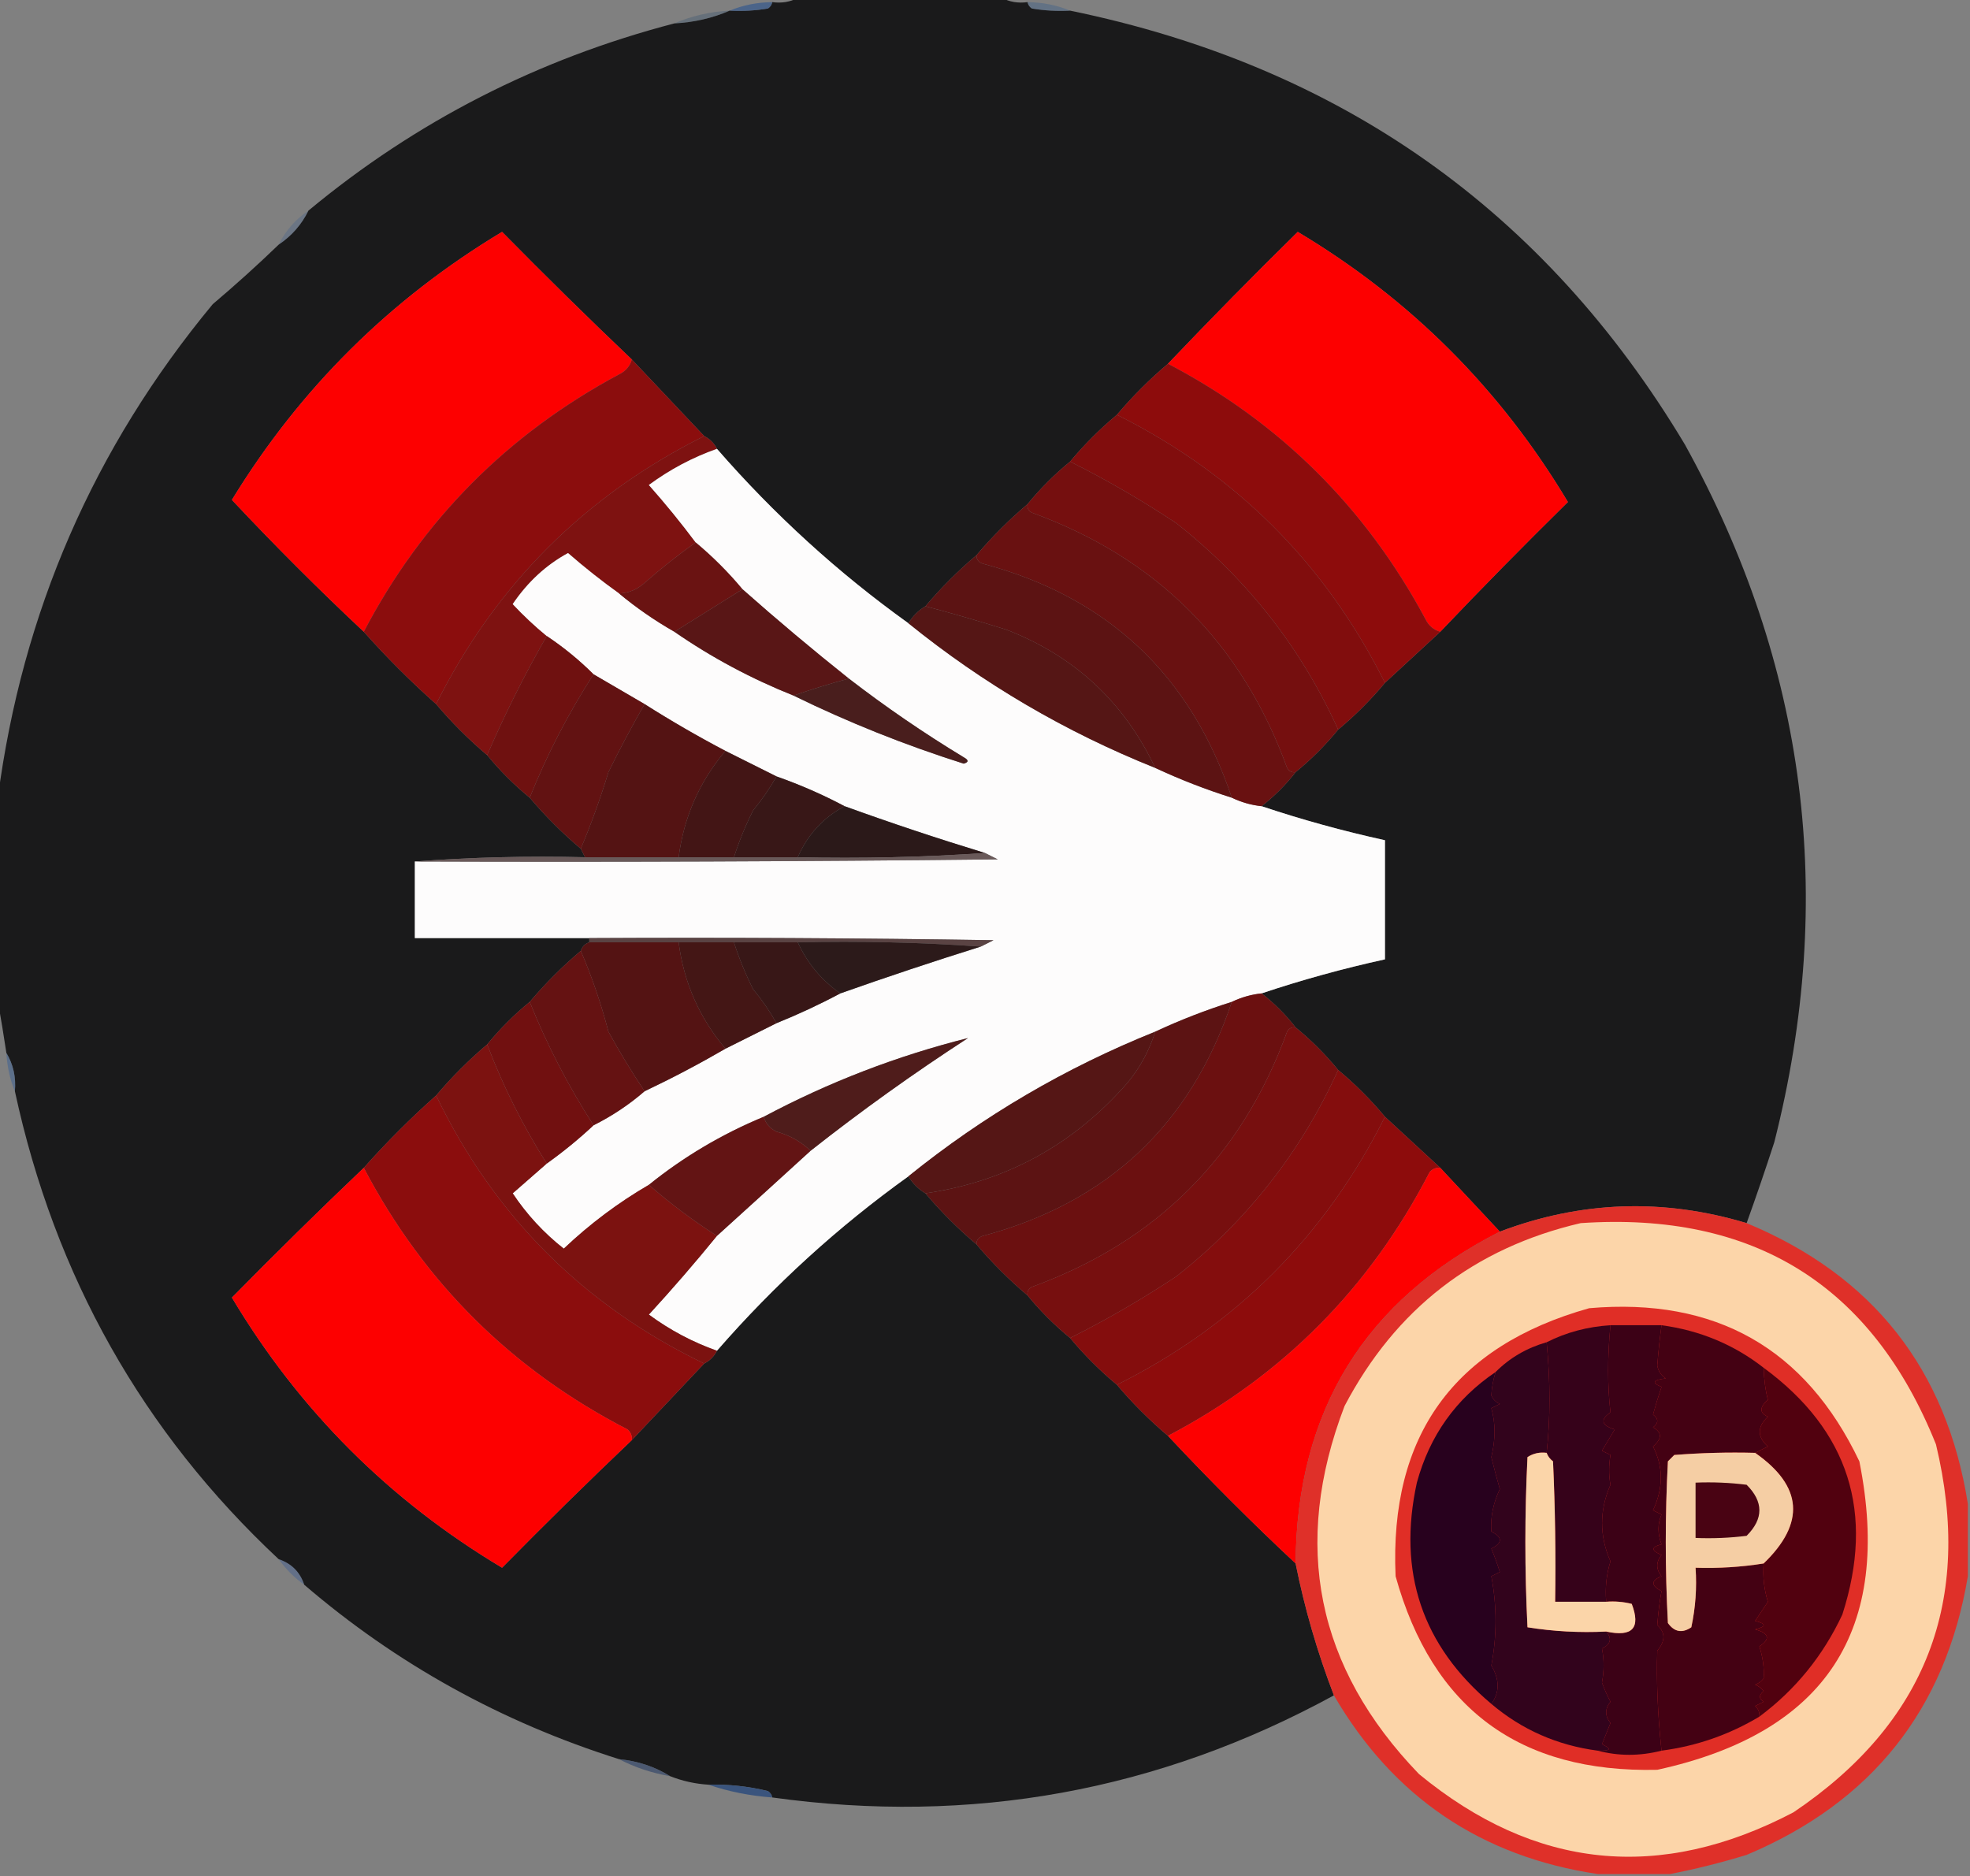 <?xml version="1.0" encoding="UTF-8"?>
<!DOCTYPE svg PUBLIC "-//W3C//DTD SVG 1.1//EN" "http://www.w3.org/Graphics/SVG/1.1/DTD/svg11.dtd">
<svg xmlns="http://www.w3.org/2000/svg" version="1.1" width="463px" height="441px" style="shape-rendering:geometricPrecision; text-rendering:geometricPrecision; image-rendering:optimizeQuality; fill-rule:evenodd; clip-rule:evenodd" xmlns:xlink="http://www.w3.org/1999/xlink">
<rect width="100%" height="100%" fill="#808080" stroke="none"/>
<g><path style="opacity:1" fill="#1a1a1b" d="M 187.5,-0.5 C 203.5,-0.5 219.5,-0.5 235.5,-0.5C 237.265,0.461 239.265,0.795 241.5,0.5C 241.611,1.117 241.944,1.617 242.5,2C 245.482,2.498 248.482,2.665 251.5,2.5C 314.944,15.528 363.11,49.528 396,104.5C 424.62,156.276 431.62,210.943 417,268.5C 414.928,274.883 412.761,281.216 410.5,287.5C 390.909,281.608 371.576,282.275 352.5,289.5C 347.833,284.5 343.167,279.5 338.5,274.5C 334.193,270.528 329.859,266.528 325.5,262.5C 322.167,258.5 318.5,254.833 314.5,251.5C 311.5,247.833 308.167,244.5 304.5,241.5C 302.167,238.5 299.5,235.833 296.5,233.5C 305.936,230.34 315.602,227.673 325.5,225.5C 325.5,216.167 325.5,206.833 325.5,197.5C 315.61,195.328 305.943,192.661 296.5,189.5C 299.5,187.167 302.167,184.5 304.5,181.5C 308.167,178.5 311.5,175.167 314.5,171.5C 318.5,168.167 322.167,164.5 325.5,160.5C 329.859,156.472 334.193,152.472 338.5,148.5C 348.298,138.202 358.298,128.035 368.5,118C 352.667,91.5 331.5,70.333 305,54.5C 294.631,64.702 284.465,75.035 274.5,85.5C 270.167,89.167 266.167,93.167 262.5,97.5C 258.5,100.833 254.833,104.5 251.5,108.5C 247.833,111.5 244.5,114.833 241.5,118.5C 237.167,122.167 233.167,126.167 229.5,130.5C 225.167,134.167 221.167,138.167 217.5,142.5C 215.833,143.5 214.5,144.833 213.5,146.5C 196.972,134.644 181.972,120.978 168.5,105.5C 167.833,104.167 166.833,103.167 165.5,102.5C 159.805,96.474 154.139,90.474 148.5,84.5C 138.202,74.702 128.035,64.702 118,54.5C 91.69,70.309 70.524,91.309 54.5,117.5C 64.521,128.188 74.854,138.521 85.5,148.5C 90.833,154.5 96.5,160.167 102.5,165.5C 106.167,169.833 110.167,173.833 114.5,177.5C 117.5,181.167 120.833,184.5 124.5,187.5C 128.167,191.833 132.167,195.833 136.5,199.5C 136.833,200.167 137.167,200.833 137.5,201.5C 123.99,201.171 110.656,201.504 97.5,202.5C 97.5,208.5 97.5,214.5 97.5,220.5C 111.167,220.5 124.833,220.5 138.5,220.5C 138.5,220.833 138.5,221.167 138.5,221.5C 137.5,221.833 136.833,222.5 136.5,223.5C 132.167,227.167 128.167,231.167 124.5,235.5C 120.833,238.5 117.5,241.833 114.5,245.5C 110.167,249.167 106.167,253.167 102.5,257.5C 96.5,262.833 90.833,268.5 85.5,274.5C 75.035,284.465 64.702,294.631 54.5,305C 70.333,331.5 91.5,352.667 118,368.5C 128.035,358.298 138.202,348.298 148.5,338.5C 154.139,332.526 159.805,326.526 165.5,320.5C 166.833,319.833 167.833,318.833 168.5,317.5C 181.972,302.022 196.972,288.356 213.5,276.5C 214.5,278.167 215.833,279.5 217.5,280.5C 221.167,284.833 225.167,288.833 229.5,292.5C 233.167,296.833 237.167,300.833 241.5,304.5C 244.5,308.167 247.833,311.5 251.5,314.5C 254.833,318.5 258.5,322.167 262.5,325.5C 266.167,329.833 270.167,333.833 274.5,337.5C 284.167,347.833 294.167,357.833 304.5,367.5C 306.62,378.078 309.62,388.411 313.5,398.5C 272.286,421.007 228.286,429.007 181.5,422.5C 181.389,421.883 181.056,421.383 180.5,421C 175.898,419.878 171.232,419.378 166.5,419.5C 163.37,419.3 160.37,418.634 157.5,417.5C 153.902,415.26 149.902,413.926 145.5,413.5C 117.858,404.78 93.191,391.113 71.5,372.5C 70.5,369.5 68.5,367.5 65.5,366.5C 33.545,336.632 12.879,299.965 3.5,256.5C 3.785,253.171 3.118,250.171 1.5,247.5C 0.891,243.395 0.225,239.395 -0.5,235.5C -0.5,219.5 -0.5,203.5 -0.5,187.5C 5.221,143.885 22.054,105.219 50,71.5C 55.388,66.939 60.554,62.273 65.5,57.5C 68.573,55.431 70.906,52.764 72.5,49.5C 97.74,28.545 126.406,13.878 158.5,5.5C 163.12,5.26 167.453,4.26 171.5,2.5C 174.518,2.665 177.518,2.498 180.5,2C 181.056,1.617 181.389,1.117 181.5,0.5C 183.735,0.795 185.735,0.461 187.5,-0.5 Z"/></g>
<g><path style="opacity:0.667" fill="#31568d" d="M 181.5,0.5 C 181.389,1.117 181.056,1.617 180.5,2C 177.518,2.498 174.518,2.665 171.5,2.5C 174.589,1.215 177.922,0.549 181.5,0.5 Z"/></g>
<g><path style="opacity:0.373" fill="#335c8c" d="M 241.5,0.5 C 245.078,0.549 248.411,1.215 251.5,2.5C 248.482,2.665 245.482,2.498 242.5,2C 241.944,1.617 241.611,1.117 241.5,0.5 Z"/></g>
<g><path style="opacity:0.31" fill="#304f6f" d="M 171.5,2.5 C 167.453,4.26 163.12,5.26 158.5,5.5C 162.547,3.74 166.88,2.74 171.5,2.5 Z"/></g>
<g><path style="opacity:0.302" fill="#3d5f91" d="M 72.5,49.5 C 70.906,52.764 68.573,55.431 65.5,57.5C 67.094,54.236 69.427,51.569 72.5,49.5 Z"/></g>
<g><path style="opacity:1" fill="#fd0000" d="M 148.5,84.5 C 148.063,86.074 147.063,87.241 145.5,88C 119.258,102.075 99.258,122.242 85.5,148.5C 74.854,138.521 64.521,128.188 54.5,117.5C 70.524,91.309 91.69,70.309 118,54.5C 128.035,64.702 138.202,74.702 148.5,84.5 Z"/></g>
<g><path style="opacity:1" fill="#fd0000" d="M 338.5,148.5 C 336.926,148.063 335.759,147.063 335,145.5C 320.925,119.258 300.758,99.258 274.5,85.5C 284.465,75.035 294.631,64.702 305,54.5C 331.5,70.333 352.667,91.5 368.5,118C 358.298,128.035 348.298,138.202 338.5,148.5 Z"/></g>
<g><path style="opacity:1" fill="#8b0d0d" d="M 148.5,84.5 C 154.139,90.474 159.805,96.474 165.5,102.5C 137.5,116.5 116.5,137.5 102.5,165.5C 96.5,160.167 90.833,154.5 85.5,148.5C 99.258,122.242 119.258,102.075 145.5,88C 147.063,87.241 148.063,86.074 148.5,84.5 Z"/></g>
<g><path style="opacity:1" fill="#8d0c0c" d="M 274.5,85.5 C 300.758,99.258 320.925,119.258 335,145.5C 335.759,147.063 336.926,148.063 338.5,148.5C 334.193,152.472 329.859,156.472 325.5,160.5C 311.477,132.477 290.477,111.477 262.5,97.5C 266.167,93.167 270.167,89.167 274.5,85.5 Z"/></g>
<g><path style="opacity:1" fill="#7e1211" d="M 165.5,102.5 C 166.833,103.167 167.833,104.167 168.5,105.5C 162.745,107.544 157.412,110.377 152.5,114C 156.379,118.374 160.046,122.874 163.5,127.5C 159.399,130.422 155.399,133.589 151.5,137C 149.783,138.559 147.783,139.392 145.5,139.5C 141.375,136.547 137.375,133.381 133.5,130C 128.35,132.805 124.016,136.805 120.5,142C 123.062,144.733 125.729,147.233 128.5,149.5C 123.266,158.635 118.599,167.968 114.5,177.5C 110.167,173.833 106.167,169.833 102.5,165.5C 116.5,137.5 137.5,116.5 165.5,102.5 Z"/></g>
<g><path style="opacity:1" fill="#810d0d" d="M 262.5,97.5 C 290.477,111.477 311.477,132.477 325.5,160.5C 322.167,164.5 318.5,168.167 314.5,171.5C 305.799,152.291 293.133,136.124 276.5,123C 268.367,117.607 260.033,112.774 251.5,108.5C 254.833,104.5 258.5,100.833 262.5,97.5 Z"/></g>
<g><path style="opacity:1" fill="#fdfcfc" d="M 168.5,105.5 C 181.972,120.978 196.972,134.644 213.5,146.5C 231.07,160.713 250.403,172.047 271.5,180.5C 277.338,183.224 283.338,185.557 289.5,187.5C 291.701,188.566 294.035,189.233 296.5,189.5C 305.943,192.661 315.61,195.328 325.5,197.5C 325.5,206.833 325.5,216.167 325.5,225.5C 315.602,227.673 305.936,230.34 296.5,233.5C 294.035,233.767 291.701,234.434 289.5,235.5C 283.338,237.443 277.338,239.776 271.5,242.5C 250.383,250.986 231.049,262.319 213.5,276.5C 196.972,288.356 181.972,302.022 168.5,317.5C 162.745,315.456 157.412,312.623 152.5,309C 158.043,302.961 163.376,296.795 168.5,290.5C 175.875,283.824 183.208,277.157 190.5,270.5C 202.397,261.11 214.73,252.277 227.5,244C 210.745,248.211 194.745,254.378 179.5,262.5C 169.667,266.577 160.667,271.911 152.5,278.5C 145.305,282.682 138.638,287.682 132.5,293.5C 127.792,289.793 123.792,285.46 120.5,280.5C 123.161,278.173 125.828,275.84 128.5,273.5C 132.39,270.729 136.057,267.729 139.5,264.5C 143.852,262.327 147.852,259.66 151.5,256.5C 157.964,253.434 164.298,250.101 170.5,246.5C 174.5,244.5 178.5,242.5 182.5,240.5C 187.685,238.406 192.685,236.072 197.5,233.5C 208.426,229.636 219.426,225.969 230.5,222.5C 231.473,222.013 232.473,221.513 233.5,221C 201.835,220.5 170.168,220.333 138.5,220.5C 124.833,220.5 111.167,220.5 97.5,220.5C 97.5,214.5 97.5,208.5 97.5,202.5C 143.168,202.667 188.835,202.5 234.5,202C 233.473,201.487 232.473,200.987 231.5,200.5C 220.396,197.113 209.396,193.447 198.5,189.5C 193.409,186.796 188.076,184.463 182.5,182.5C 178.5,180.5 174.5,178.5 170.5,176.5C 164.003,173.086 157.67,169.419 151.5,165.5C 147.483,163.139 143.483,160.806 139.5,158.5C 136.149,155.152 132.482,152.152 128.5,149.5C 125.729,147.233 123.062,144.733 120.5,142C 124.016,136.805 128.35,132.805 133.5,130C 137.375,133.381 141.375,136.547 145.5,139.5C 149.535,142.857 153.868,145.857 158.5,148.5C 167.189,154.514 176.523,159.514 186.5,163.5C 199.335,169.785 212.668,175.118 226.5,179.5C 227.696,179.154 227.696,178.654 226.5,178C 217.124,172.318 208.124,166.151 199.5,159.5C 191.021,152.748 182.688,145.748 174.5,138.5C 171.167,134.5 167.5,130.833 163.5,127.5C 160.046,122.874 156.379,118.374 152.5,114C 157.412,110.377 162.745,107.544 168.5,105.5 Z"/></g>
<g><path style="opacity:1" fill="#750f0f" d="M 251.5,108.5 C 260.033,112.774 268.367,117.607 276.5,123C 293.133,136.124 305.799,152.291 314.5,171.5C 311.5,175.167 308.167,178.5 304.5,181.5C 303.624,181.631 302.957,181.298 302.5,180.5C 291.839,151.173 271.839,131.173 242.5,120.5C 241.702,120.043 241.369,119.376 241.5,118.5C 244.5,114.833 247.833,111.5 251.5,108.5 Z"/></g>
<g><path style="opacity:1" fill="#691111" d="M 241.5,118.5 C 241.369,119.376 241.702,120.043 242.5,120.5C 271.839,131.173 291.839,151.173 302.5,180.5C 302.957,181.298 303.624,181.631 304.5,181.5C 302.167,184.5 299.5,187.167 296.5,189.5C 294.035,189.233 291.701,188.566 289.5,187.5C 279.846,158.679 260.346,140.346 231,132.5C 229.97,132.164 229.47,131.497 229.5,130.5C 233.167,126.167 237.167,122.167 241.5,118.5 Z"/></g>
<g><path style="opacity:1" fill="#6a1312" d="M 163.5,127.5 C 167.5,130.833 171.167,134.5 174.5,138.5C 169.175,141.83 163.841,145.164 158.5,148.5C 153.868,145.857 149.535,142.857 145.5,139.5C 147.783,139.392 149.783,138.559 151.5,137C 155.399,133.589 159.399,130.422 163.5,127.5 Z"/></g>
<g><path style="opacity:1" fill="#5c1313" d="M 229.5,130.5 C 229.47,131.497 229.97,132.164 231,132.5C 260.346,140.346 279.846,158.679 289.5,187.5C 283.338,185.557 277.338,183.224 271.5,180.5C 264.2,165.036 252.533,154.202 236.5,148C 230.061,145.979 223.728,144.146 217.5,142.5C 221.167,138.167 225.167,134.167 229.5,130.5 Z"/></g>
<g><path style="opacity:1" fill="#551615" d="M 217.5,142.5 C 223.728,144.146 230.061,145.979 236.5,148C 252.533,154.202 264.2,165.036 271.5,180.5C 250.403,172.047 231.07,160.713 213.5,146.5C 214.5,144.833 215.833,143.5 217.5,142.5 Z"/></g>
<g><path style="opacity:1" fill="#591616" d="M 174.5,138.5 C 182.688,145.748 191.021,152.748 199.5,159.5C 195.121,160.678 190.788,162.012 186.5,163.5C 176.523,159.514 167.189,154.514 158.5,148.5C 163.841,145.164 169.175,141.83 174.5,138.5 Z"/></g>
<g><path style="opacity:1" fill="#6f1110" d="M 128.5,149.5 C 132.482,152.152 136.149,155.152 139.5,158.5C 133.541,167.738 128.541,177.405 124.5,187.5C 120.833,184.5 117.5,181.167 114.5,177.5C 118.599,167.968 123.266,158.635 128.5,149.5 Z"/></g>
<g><path style="opacity:1" fill="#621212" d="M 139.5,158.5 C 143.483,160.806 147.483,163.139 151.5,165.5C 148.523,170.674 145.689,176.008 143,181.5C 141.099,187.713 138.932,193.713 136.5,199.5C 132.167,195.833 128.167,191.833 124.5,187.5C 128.541,177.405 133.541,167.738 139.5,158.5 Z"/></g>
<g><path style="opacity:1" fill="#491e1d" d="M 199.5,159.5 C 208.124,166.151 217.124,172.318 226.5,178C 227.696,178.654 227.696,179.154 226.5,179.5C 212.668,175.118 199.335,169.785 186.5,163.5C 190.788,162.012 195.121,160.678 199.5,159.5 Z"/></g>
<g><path style="opacity:1" fill="#541313" d="M 151.5,165.5 C 157.67,169.419 164.003,173.086 170.5,176.5C 164.399,183.707 160.733,192.04 159.5,201.5C 152.167,201.5 144.833,201.5 137.5,201.5C 137.167,200.833 136.833,200.167 136.5,199.5C 138.932,193.713 141.099,187.713 143,181.5C 145.689,176.008 148.523,170.674 151.5,165.5 Z"/></g>
<g><path style="opacity:1" fill="#431515" d="M 170.5,176.5 C 174.5,178.5 178.5,180.5 182.5,182.5C 180.933,185.283 179.1,187.949 177,190.5C 175.199,194.075 173.699,197.742 172.5,201.5C 168.167,201.5 163.833,201.5 159.5,201.5C 160.733,192.04 164.399,183.707 170.5,176.5 Z"/></g>
<g><path style="opacity:1" fill="#381717" d="M 182.5,182.5 C 188.076,184.463 193.409,186.796 198.5,189.5C 193.444,192.223 189.777,196.223 187.5,201.5C 182.5,201.5 177.5,201.5 172.5,201.5C 173.699,197.742 175.199,194.075 177,190.5C 179.1,187.949 180.933,185.283 182.5,182.5 Z"/></g>
<g><path style="opacity:1" fill="#2b1919" d="M 198.5,189.5 C 209.396,193.447 220.396,197.113 231.5,200.5C 217.01,201.496 202.343,201.829 187.5,201.5C 189.777,196.223 193.444,192.223 198.5,189.5 Z"/></g>
<g><path style="opacity:1" fill="#695959" d="M 231.5,200.5 C 232.473,200.987 233.473,201.487 234.5,202C 188.835,202.5 143.168,202.667 97.5,202.5C 110.656,201.504 123.99,201.171 137.5,201.5C 144.833,201.5 152.167,201.5 159.5,201.5C 163.833,201.5 168.167,201.5 172.5,201.5C 177.5,201.5 182.5,201.5 187.5,201.5C 202.343,201.829 217.01,201.496 231.5,200.5 Z"/></g>
<g><path style="opacity:1" fill="#5a4343" d="M 138.5,221.5 C 138.5,221.167 138.5,220.833 138.5,220.5C 170.168,220.333 201.835,220.5 233.5,221C 232.473,221.513 231.473,222.013 230.5,222.5C 216.343,221.504 202.01,221.171 187.5,221.5C 182.5,221.5 177.5,221.5 172.5,221.5C 168.167,221.5 163.833,221.5 159.5,221.5C 152.5,221.5 145.5,221.5 138.5,221.5 Z"/></g>
<g><path style="opacity:1" fill="#541313" d="M 138.5,221.5 C 145.5,221.5 152.5,221.5 159.5,221.5C 160.722,230.941 164.389,239.275 170.5,246.5C 164.298,250.101 157.964,253.434 151.5,256.5C 148.463,251.962 145.63,247.295 143,242.5C 141.276,235.9 139.11,229.567 136.5,223.5C 136.833,222.5 137.5,221.833 138.5,221.5 Z"/></g>
<g><path style="opacity:1" fill="#441615" d="M 159.5,221.5 C 163.833,221.5 168.167,221.5 172.5,221.5C 173.699,225.258 175.199,228.925 177,232.5C 179.1,235.051 180.933,237.717 182.5,240.5C 178.5,242.5 174.5,244.5 170.5,246.5C 164.389,239.275 160.722,230.941 159.5,221.5 Z"/></g>
<g><path style="opacity:1" fill="#381717" d="M 172.5,221.5 C 177.5,221.5 182.5,221.5 187.5,221.5C 189.763,226.426 193.096,230.426 197.5,233.5C 192.685,236.072 187.685,238.406 182.5,240.5C 180.933,237.717 179.1,235.051 177,232.5C 175.199,228.925 173.699,225.258 172.5,221.5 Z"/></g>
<g><path style="opacity:1" fill="#2c1a1a" d="M 187.5,221.5 C 202.01,221.171 216.343,221.504 230.5,222.5C 219.426,225.969 208.426,229.636 197.5,233.5C 193.096,230.426 189.763,226.426 187.5,221.5 Z"/></g>
<g><path style="opacity:1" fill="#651212" d="M 136.5,223.5 C 139.11,229.567 141.276,235.9 143,242.5C 145.63,247.295 148.463,251.962 151.5,256.5C 147.852,259.66 143.852,262.327 139.5,264.5C 133.535,255.226 128.535,245.56 124.5,235.5C 128.167,231.167 132.167,227.167 136.5,223.5 Z"/></g>
<g><path style="opacity:1" fill="#6b1010" d="M 296.5,233.5 C 299.5,235.833 302.167,238.5 304.5,241.5C 303.624,241.369 302.957,241.702 302.5,242.5C 291.839,271.827 271.839,291.827 242.5,302.5C 241.702,302.957 241.369,303.624 241.5,304.5C 237.167,300.833 233.167,296.833 229.5,292.5C 229.47,291.503 229.97,290.836 231,290.5C 260.343,282.658 279.843,264.325 289.5,235.5C 291.701,234.434 294.035,233.767 296.5,233.5 Z"/></g>
<g><path style="opacity:1" fill="#711010" d="M 124.5,235.5 C 128.535,245.56 133.535,255.226 139.5,264.5C 136.057,267.729 132.39,270.729 128.5,273.5C 122.87,264.584 118.203,255.251 114.5,245.5C 117.5,241.833 120.833,238.5 124.5,235.5 Z"/></g>
<g><path style="opacity:1" fill="#5c1313" d="M 289.5,235.5 C 279.843,264.325 260.343,282.658 231,290.5C 229.97,290.836 229.47,291.503 229.5,292.5C 225.167,288.833 221.167,284.833 217.5,280.5C 236.468,277.728 252.302,269.061 265,254.5C 267.954,250.925 270.121,246.925 271.5,242.5C 277.338,239.776 283.338,237.443 289.5,235.5 Z"/></g>
<g><path style="opacity:1" fill="#551615" d="M 271.5,242.5 C 270.121,246.925 267.954,250.925 265,254.5C 252.302,269.061 236.468,277.728 217.5,280.5C 215.833,279.5 214.5,278.167 213.5,276.5C 231.049,262.319 250.383,250.986 271.5,242.5 Z"/></g>
<g><path style="opacity:1" fill="#770f0f" d="M 304.5,241.5 C 308.167,244.5 311.5,247.833 314.5,251.5C 305.799,270.709 293.133,286.876 276.5,300C 268.399,305.379 260.066,310.212 251.5,314.5C 247.833,311.5 244.5,308.167 241.5,304.5C 241.369,303.624 241.702,302.957 242.5,302.5C 271.839,291.827 291.839,271.827 302.5,242.5C 302.957,241.702 303.624,241.369 304.5,241.5 Z"/></g>
<g><path style="opacity:0.514" fill="#3b6095" d="M 1.5,247.5 C 3.118,250.171 3.785,253.171 3.5,256.5C 2.343,253.727 1.676,250.727 1.5,247.5 Z"/></g>
<g><path style="opacity:1" fill="#7c1210" d="M 114.5,245.5 C 118.203,255.251 122.87,264.584 128.5,273.5C 125.828,275.84 123.161,278.173 120.5,280.5C 123.792,285.46 127.792,289.793 132.5,293.5C 138.638,287.682 145.305,282.682 152.5,278.5C 157.574,282.916 162.908,286.916 168.5,290.5C 163.376,296.795 158.043,302.961 152.5,309C 157.412,312.623 162.745,315.456 168.5,317.5C 167.833,318.833 166.833,319.833 165.5,320.5C 137.167,306.833 116.167,285.833 102.5,257.5C 106.167,253.167 110.167,249.167 114.5,245.5 Z"/></g>
<g><path style="opacity:1" fill="#840d0d" d="M 314.5,251.5 C 318.5,254.833 322.167,258.5 325.5,262.5C 311.449,290.551 290.449,311.551 262.5,325.5C 258.5,322.167 254.833,318.5 251.5,314.5C 260.066,310.212 268.399,305.379 276.5,300C 293.133,286.876 305.799,270.709 314.5,251.5 Z"/></g>
<g><path style="opacity:1" fill="#4f1c1b" d="M 190.5,270.5 C 188.3,268.36 185.633,266.86 182.5,266C 180.937,265.241 179.937,264.074 179.5,262.5C 194.745,254.378 210.745,248.211 227.5,244C 214.73,252.277 202.397,261.11 190.5,270.5 Z"/></g>
<g><path style="opacity:1" fill="#8b0d0d" d="M 102.5,257.5 C 116.167,285.833 137.167,306.833 165.5,320.5C 159.805,326.526 154.139,332.526 148.5,338.5C 148.586,337.504 148.252,336.671 147.5,336C 120.311,321.977 99.644,301.477 85.5,274.5C 90.833,268.5 96.5,262.833 102.5,257.5 Z"/></g>
<g><path style="opacity:1" fill="#8d0c0c" d="M 325.5,262.5 C 329.859,266.528 334.193,270.528 338.5,274.5C 337.504,274.414 336.671,274.748 336,275.5C 321.977,302.689 301.477,323.356 274.5,337.5C 270.167,333.833 266.167,329.833 262.5,325.5C 290.449,311.551 311.449,290.551 325.5,262.5 Z"/></g>
<g><path style="opacity:1" fill="#631414" d="M 179.5,262.5 C 179.937,264.074 180.937,265.241 182.5,266C 185.633,266.86 188.3,268.36 190.5,270.5C 183.208,277.157 175.875,283.824 168.5,290.5C 162.908,286.916 157.574,282.916 152.5,278.5C 160.667,271.911 169.667,266.577 179.5,262.5 Z"/></g>
<g><path style="opacity:1" fill="#fd0000" d="M 85.5,274.5 C 99.644,301.477 120.311,321.977 147.5,336C 148.252,336.671 148.586,337.504 148.5,338.5C 138.202,348.298 128.035,358.298 118,368.5C 91.5,352.667 70.333,331.5 54.5,305C 64.702,294.631 75.035,284.465 85.5,274.5 Z"/></g>
<g><path style="opacity:1" fill="#fd0000" d="M 338.5,274.5 C 343.167,279.5 347.833,284.5 352.5,289.5C 320.748,305.647 304.748,331.647 304.5,367.5C 294.167,357.833 284.167,347.833 274.5,337.5C 301.477,323.356 321.977,302.689 336,275.5C 336.671,274.748 337.504,274.414 338.5,274.5 Z"/></g>
<g><path style="opacity:0.952" fill="#e42c25" d="M 410.5,287.5 C 440.154,299.818 457.487,321.818 462.5,353.5C 462.5,359.167 462.5,364.833 462.5,370.5C 457.246,401.805 439.912,423.638 410.5,436C 404.447,437.847 398.447,439.347 392.5,440.5C 386.833,440.5 381.167,440.5 375.5,440.5C 348.072,436.393 327.405,422.393 313.5,398.5C 309.62,388.411 306.62,378.078 304.5,367.5C 304.748,331.647 320.748,305.647 352.5,289.5C 371.576,282.275 390.909,281.608 410.5,287.5 Z"/></g>
<g><path style="opacity:1" fill="#fcd5a9" d="M 371.5,287.5 C 412.174,284.745 440.007,302.078 455,339.5C 463.797,376.195 452.63,405.028 421.5,426C 390.095,442.45 360.762,439.45 333.5,417C 309.356,391.949 303.523,363.115 316,330.5C 327.997,307.658 346.497,293.325 371.5,287.5 Z"/></g>
<g><path style="opacity:1" fill="#e02e26" d="M 373.5,307.5 C 403.186,304.916 424.353,316.916 437,343.5C 444.902,383.193 429.068,407.36 389.5,416C 357.139,416.747 336.639,401.58 328,370.5C 326.525,337.441 341.692,316.441 373.5,307.5 Z"/></g>
<g><path style="opacity:0.999" fill="#3c0116" d="M 378.5,311.5 C 382.5,311.5 386.5,311.5 390.5,311.5C 390.078,314.653 389.745,317.819 389.5,321C 389.755,322.326 390.422,323.326 391.5,324C 388.456,324.359 388.122,325.026 390.5,326C 389.773,328.124 389.106,330.291 388.5,332.5C 389.833,333.5 389.833,334.5 388.5,335.5C 390.645,336.682 390.645,338.182 388.5,340C 390.95,344.77 390.95,349.77 388.5,355C 389.167,355.333 389.833,355.667 390.5,356C 389.553,358.188 389.553,360.522 390.5,363C 388.009,363.626 388.009,364.459 390.5,365.5C 389.167,367.167 389.167,368.833 390.5,370.5C 387.972,371.517 387.972,372.684 390.5,374C 390.066,376.296 389.732,378.962 389.5,382C 391.434,383.729 391.434,385.729 389.5,388C 389.27,395.228 389.603,403.062 390.5,411.5C 385.4,412.8 380.4,412.8 375.5,411.5C 378.598,411.587 378.932,411.087 376.5,410C 377.167,408.333 377.833,406.667 378.5,405C 377.167,403.333 377.167,401.667 378.5,400C 377.74,398.559 377.074,397.059 376.5,395.5C 377.022,392.686 377.022,390.02 376.5,387.5C 378.58,386.472 378.914,385.138 377.5,383.5C 383.662,384.844 385.662,382.678 383.5,377C 381.527,376.505 379.527,376.338 377.5,376.5C 377.216,373.223 377.549,370.057 378.5,367C 375.874,361.021 375.874,355.021 378.5,349C 378.088,346.795 378.088,344.462 378.5,342C 377.833,341.667 377.167,341.333 376.5,341C 377.5,339.333 378.5,337.667 379.5,336C 376.345,335.019 376.012,333.685 378.5,332C 377.774,325.697 377.774,318.864 378.5,311.5 Z"/></g>
<g><path style="opacity:1" fill="#36021a" d="M 378.5,311.5 C 377.774,318.864 377.774,325.697 378.5,332C 376.012,333.685 376.345,335.019 379.5,336C 378.5,337.667 377.5,339.333 376.5,341C 377.167,341.333 377.833,341.667 378.5,342C 378.088,344.462 378.088,346.795 378.5,349C 375.874,355.021 375.874,361.021 378.5,367C 377.549,370.057 377.216,373.223 377.5,376.5C 373.5,376.5 369.5,376.5 365.5,376.5C 365.667,365.495 365.5,354.495 365,343.5C 364.283,342.956 363.783,342.289 363.5,341.5C 364.383,333.394 364.383,324.727 363.5,315.5C 368.126,313.168 373.126,311.835 378.5,311.5 Z"/></g>
<g><path style="opacity:0.999" fill="#440113" d="M 390.5,311.5 C 399.516,312.718 407.516,316.051 414.5,321.5C 414.592,324.359 414.925,326.859 415.5,329C 413.487,330.791 413.487,332.125 415.5,333C 412.946,335.398 412.946,337.731 415.5,340C 414.473,340.513 413.473,341.013 412.5,341.5C 406.158,341.334 399.825,341.5 393.5,342C 393,342.5 392.5,343 392,343.5C 391.333,356.167 391.333,368.833 392,381.5C 393.523,383.62 395.356,383.953 397.5,382.5C 398.493,377.88 398.827,373.214 398.5,368.5C 403.88,368.676 409.213,368.342 414.5,367.5C 414.26,370.579 414.593,373.579 415.5,376.5C 414.573,377.906 413.573,379.406 412.5,381C 415.167,381.667 415.167,382.333 412.5,383C 415.804,383.902 416.138,385.236 413.5,387C 414.324,389.611 414.657,392.111 414.5,394.5C 413.975,395.192 413.308,395.692 412.5,396C 413.308,396.308 413.975,396.808 414.5,397.5C 413.359,398.425 413.359,399.259 414.5,400C 413.833,400.333 413.167,400.667 412.5,401C 413.252,401.671 413.586,402.504 413.5,403.5C 406.399,407.756 398.732,410.423 390.5,411.5C 389.603,403.062 389.27,395.228 389.5,388C 391.434,385.729 391.434,383.729 389.5,382C 389.732,378.962 390.066,376.296 390.5,374C 387.972,372.684 387.972,371.517 390.5,370.5C 389.167,368.833 389.167,367.167 390.5,365.5C 388.009,364.459 388.009,363.626 390.5,363C 389.553,360.522 389.553,358.188 390.5,356C 389.833,355.667 389.167,355.333 388.5,355C 390.95,349.77 390.95,344.77 388.5,340C 390.645,338.182 390.645,336.682 388.5,335.5C 389.833,334.5 389.833,333.5 388.5,332.5C 389.106,330.291 389.773,328.124 390.5,326C 388.122,325.026 388.456,324.359 391.5,324C 390.422,323.326 389.755,322.326 389.5,321C 389.745,317.819 390.078,314.653 390.5,311.5 Z"/></g>
<g><path style="opacity:1" fill="#32031c" d="M 363.5,315.5 C 364.383,324.727 364.383,333.394 363.5,341.5C 361.856,341.286 360.356,341.62 359,342.5C 358.333,355.833 358.333,369.167 359,382.5C 365.076,383.476 371.242,383.81 377.5,383.5C 378.914,385.138 378.58,386.472 376.5,387.5C 377.022,390.02 377.022,392.686 376.5,395.5C 377.074,397.059 377.74,398.559 378.5,400C 377.167,401.667 377.167,403.333 378.5,405C 377.833,406.667 377.167,408.333 376.5,410C 378.932,411.087 378.598,411.587 375.5,411.5C 366.016,410.254 357.683,406.587 350.5,400.5C 352.477,397.808 352.477,394.808 350.5,391.5C 351.824,384.535 351.824,377.535 350.5,370.5C 351.167,370.167 351.833,369.833 352.5,369.5C 351.907,367.618 351.24,365.785 350.5,364C 353.167,362.667 353.167,361.333 350.5,360C 350.262,356.652 350.928,353.319 352.5,350C 351.782,347.539 351.115,345.039 350.5,342.5C 351.499,338.323 351.499,334.49 350.5,331C 351.167,330.667 351.833,330.333 352.5,330C 351.572,329.612 350.905,328.945 350.5,328C 350.591,326.186 350.925,324.353 351.5,322.5C 354.835,319.161 358.835,316.828 363.5,315.5 Z"/></g>
<g><path style="opacity:0.999" fill="#51010f" d="M 414.5,321.5 C 434.525,336.23 440.692,355.563 433,379.5C 428.469,389.188 421.969,397.188 413.5,403.5C 413.586,402.504 413.252,401.671 412.5,401C 413.167,400.667 413.833,400.333 414.5,400C 413.359,399.259 413.359,398.425 414.5,397.5C 413.975,396.808 413.308,396.308 412.5,396C 413.308,395.692 413.975,395.192 414.5,394.5C 414.657,392.111 414.324,389.611 413.5,387C 416.138,385.236 415.804,383.902 412.5,383C 415.167,382.333 415.167,381.667 412.5,381C 413.573,379.406 414.573,377.906 415.5,376.5C 414.593,373.579 414.26,370.579 414.5,367.5C 424.358,357.991 423.691,349.324 412.5,341.5C 413.473,341.013 414.473,340.513 415.5,340C 412.946,337.731 412.946,335.398 415.5,333C 413.487,332.125 413.487,330.791 415.5,329C 414.925,326.859 414.592,324.359 414.5,321.5 Z"/></g>
<g><path style="opacity:1" fill="#28011e" d="M 351.5,322.5 C 350.925,324.353 350.591,326.186 350.5,328C 350.905,328.945 351.572,329.612 352.5,330C 351.833,330.333 351.167,330.667 350.5,331C 351.499,334.49 351.499,338.323 350.5,342.5C 351.115,345.039 351.782,347.539 352.5,350C 350.928,353.319 350.262,356.652 350.5,360C 353.167,361.333 353.167,362.667 350.5,364C 351.24,365.785 351.907,367.618 352.5,369.5C 351.833,369.833 351.167,370.167 350.5,370.5C 351.824,377.535 351.824,384.535 350.5,391.5C 352.477,394.808 352.477,397.808 350.5,400.5C 334.238,386.824 328.405,369.491 333,348.5C 336,337.471 342.167,328.804 351.5,322.5 Z"/></g>
<g><path style="opacity:1" fill="#fbd5a9" d="M 363.5,341.5 C 363.783,342.289 364.283,342.956 365,343.5C 365.5,354.495 365.667,365.495 365.5,376.5C 369.5,376.5 373.5,376.5 377.5,376.5C 379.527,376.338 381.527,376.505 383.5,377C 385.662,382.678 383.662,384.844 377.5,383.5C 371.242,383.81 365.076,383.476 359,382.5C 358.333,369.167 358.333,355.833 359,342.5C 360.356,341.62 361.856,341.286 363.5,341.5 Z"/></g>
<g><path style="opacity:1" fill="#f5cea4" d="M 412.5,341.5 C 423.691,349.324 424.358,357.991 414.5,367.5C 409.213,368.342 403.88,368.676 398.5,368.5C 398.827,373.214 398.493,377.88 397.5,382.5C 395.356,383.953 393.523,383.62 392,381.5C 391.333,368.833 391.333,356.167 392,343.5C 392.5,343 393,342.5 393.5,342C 399.825,341.5 406.158,341.334 412.5,341.5 Z"/></g>
<g><path style="opacity:0.999" fill="#490313" d="M 398.5,348.5 C 402.514,348.334 406.514,348.501 410.5,349C 414.5,353 414.5,357 410.5,361C 406.514,361.499 402.514,361.666 398.5,361.5C 398.5,357.167 398.5,352.833 398.5,348.5 Z"/></g>
<g><path style="opacity:0.373" fill="#335797" d="M 65.5,366.5 C 68.5,367.5 70.5,369.5 71.5,372.5C 69.167,370.833 67.167,368.833 65.5,366.5 Z"/></g>
<g><path style="opacity:0.631" fill="#2f4369" d="M 145.5,413.5 C 149.902,413.926 153.902,415.26 157.5,417.5C 153.195,416.765 149.195,415.432 145.5,413.5 Z"/></g>
<g><path style="opacity:0.882" fill="#314f7d" d="M 166.5,419.5 C 171.232,419.378 175.898,419.878 180.5,421C 181.056,421.383 181.389,421.883 181.5,422.5C 176.256,422.118 171.256,421.118 166.5,419.5 Z"/></g>
</svg>
